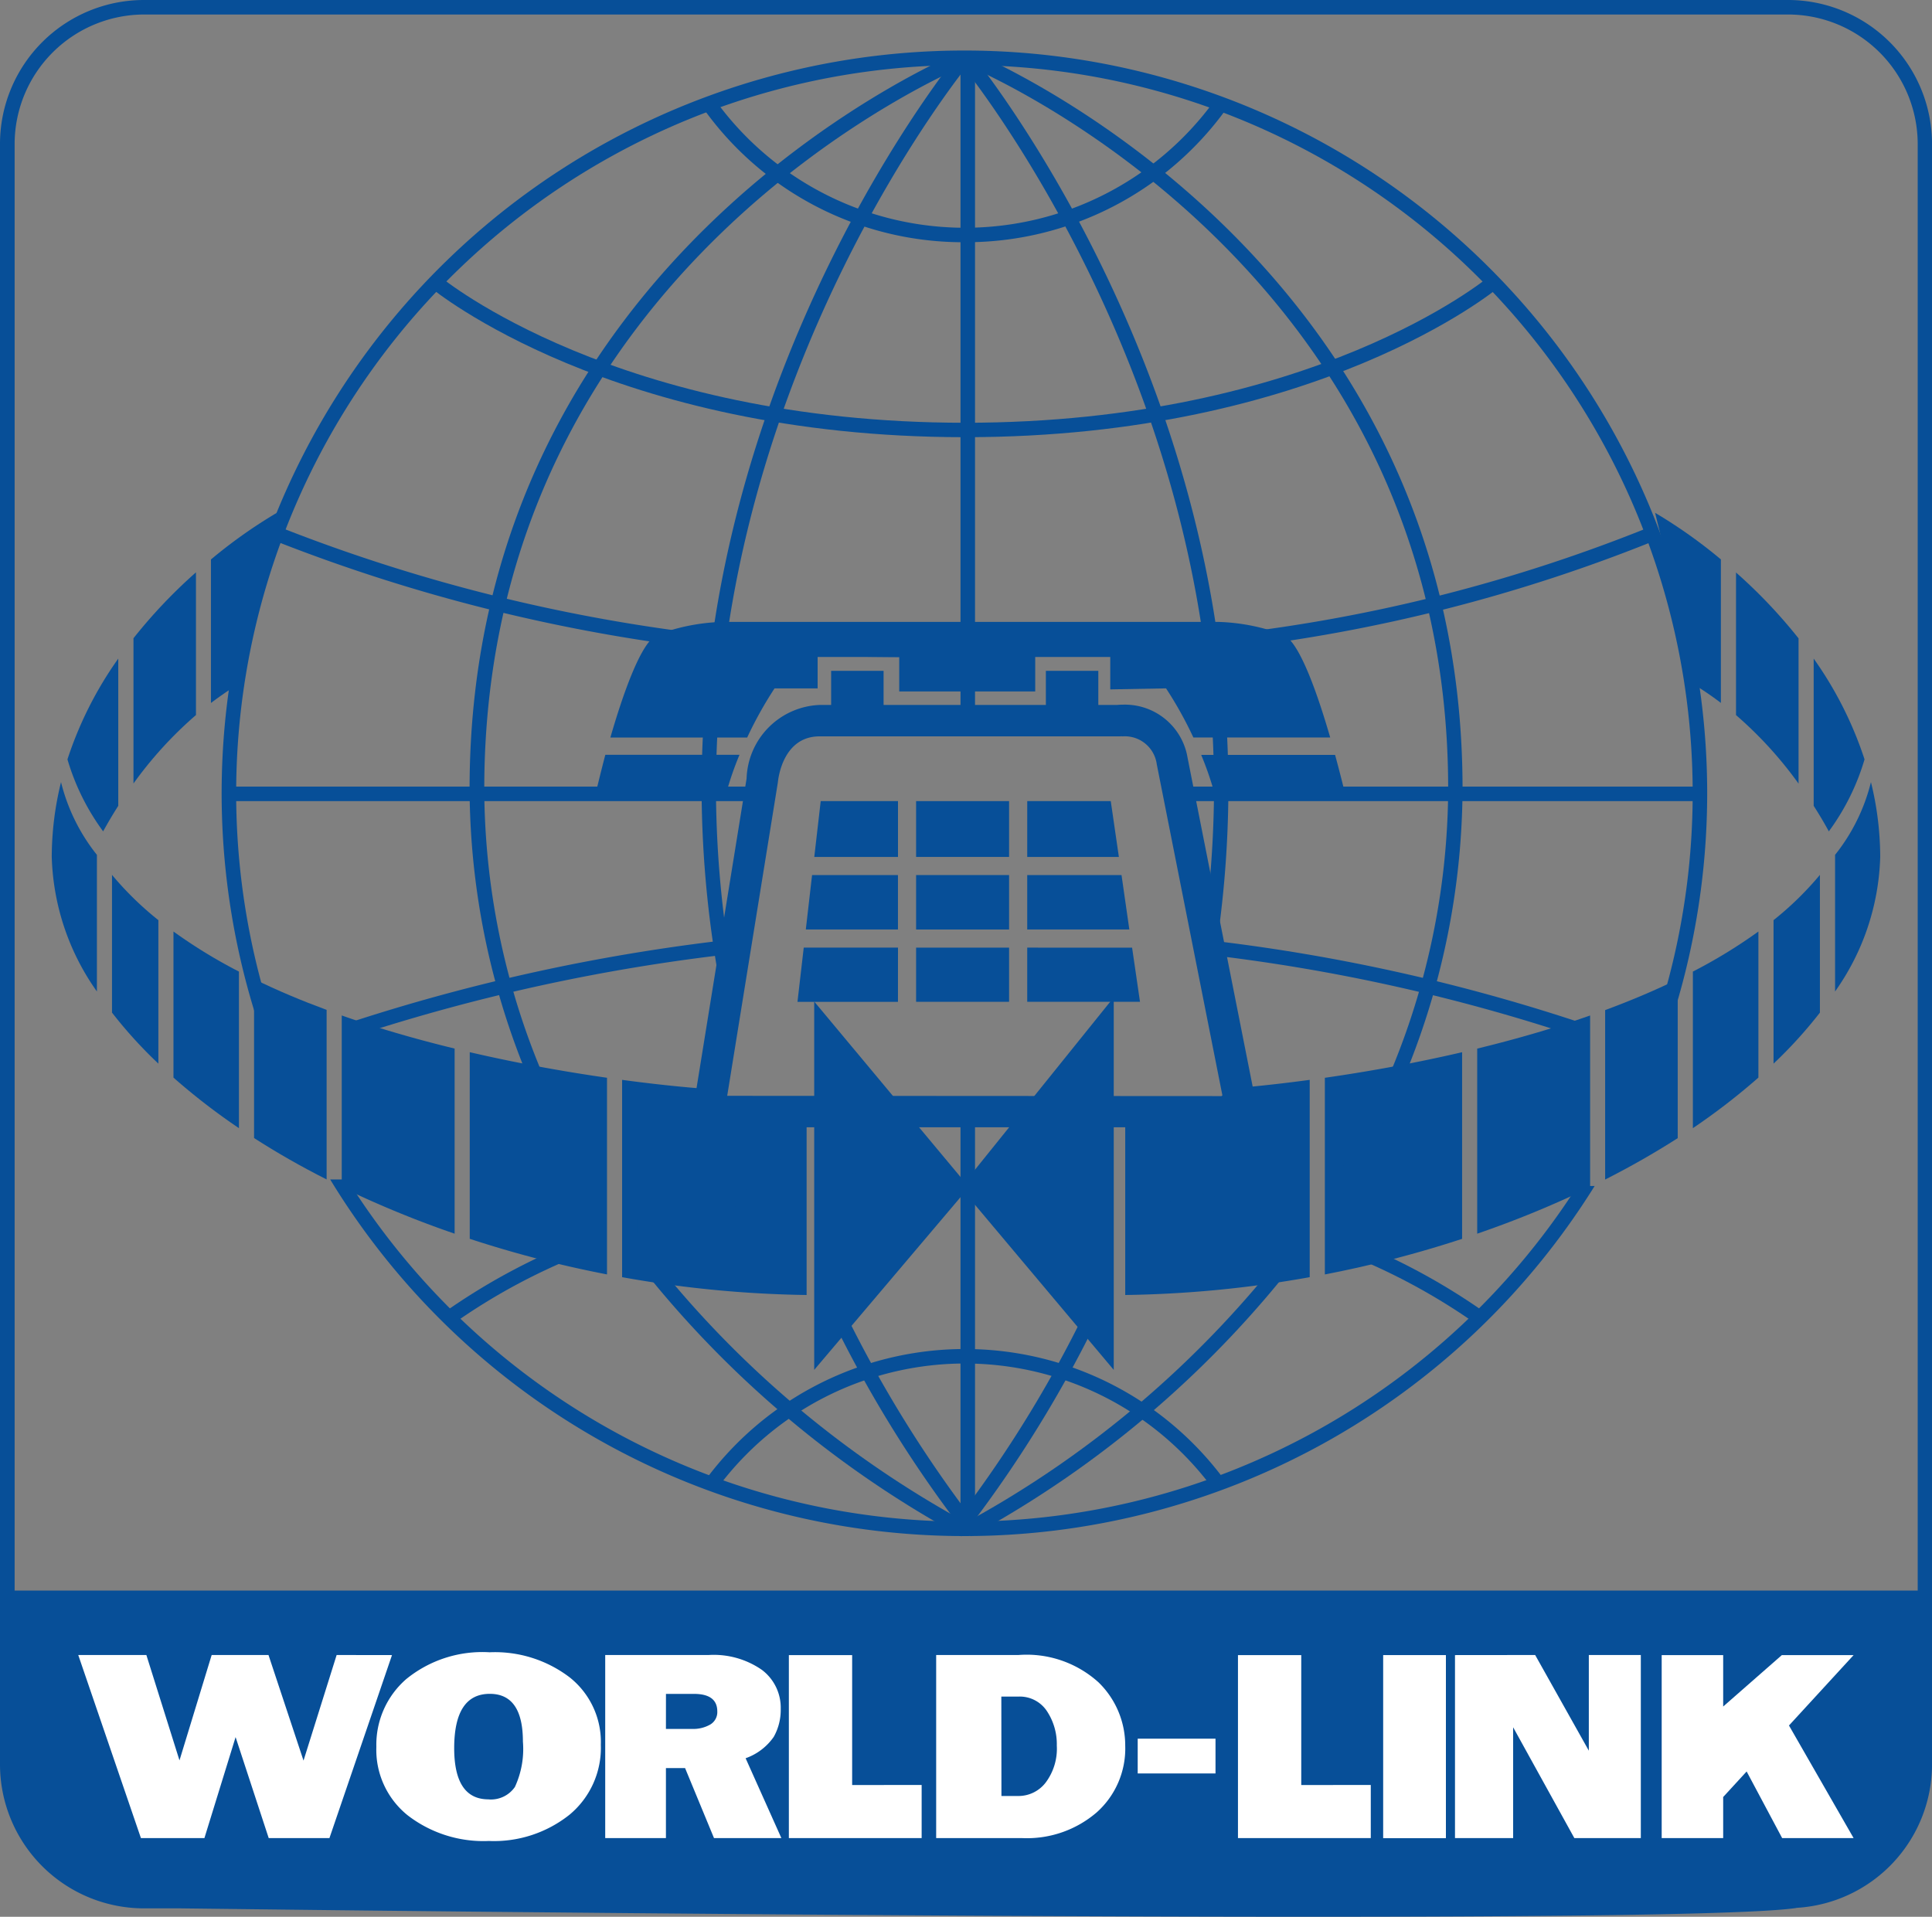 <svg xmlns="http://www.w3.org/2000/svg" width="70" height="69.46" viewBox="0 0 70 69.46">
  <rect x="0" y="0" width="70" height="69.46" fill="#808080" stroke="none"/>
  <g id="组_26" data-name="组 26" transform="translate(-188.67 -78.613)">
    <path id="路径_10" data-name="路径 10" d="M253.705,79.384H194.658a5.179,5.179,0,0,0-5.211,5.147v58.337a5.18,5.18,0,0,0,5.211,5.147h1.284c6.183.077,53.5.646,58.07-.009l.042-.009a5.171,5.171,0,0,0,4.862-5.129V84.531A5.18,5.18,0,0,0,253.705,79.384Z" transform="translate(-0.512 -0.508)" fill="none"/>
    <path id="路径_11" data-name="路径 11" d="M253.418,78.613h-59.5A5.218,5.218,0,0,0,188.67,83.8v58.781a5.22,5.22,0,0,0,5.251,5.187h1.294c6.23.078,53.909.65,58.513-.01l.043-.009a5.212,5.212,0,0,0,4.9-5.169V83.8A5.22,5.22,0,0,0,253.418,78.613ZM189.2,136.251V83.8a4.7,4.7,0,0,1,4.725-4.661h59.5a4.7,4.7,0,0,1,4.727,4.661v52.451Z" transform="translate(0 0)" fill="#074f98"/>
    <g id="组_6" data-name="组 6" transform="translate(191.509 138.488)">
      <g id="组_2" data-name="组 2" transform="translate(0 0.102)">
        <path id="路径_12" data-name="路径 12" d="M208.354,254.368,206.087,261h-2.2l-1.2-3.66-1.13,3.66h-2.3l-2.271-6.635h2.468l1.2,3.819,1.166-3.819h2.059l1.269,3.826,1.2-3.826Z" transform="translate(-196.99 -254.368)" fill="#fff"/>
      </g>
      <g id="组_3" data-name="组 3" transform="translate(10.797)">
        <path id="路径_13" data-name="路径 13" d="M232.706,260.908a4.494,4.494,0,0,1-2.94-.929,3.043,3.043,0,0,1-1.136-2.484,3.148,3.148,0,0,1,1.086-2.456,4.366,4.366,0,0,1,3.015-.969,4.463,4.463,0,0,1,2.908.913,2.985,2.985,0,0,1,1.124,2.441,3.145,3.145,0,0,1-1.134,2.532A4.392,4.392,0,0,1,232.706,260.908Zm-.012-1.507a1.054,1.054,0,0,0,.955-.449,3.273,3.273,0,0,0,.291-1.646q0-1.73-1.2-1.73-1.29,0-1.29,1.974Q231.454,259.4,232.694,259.4Z" transform="translate(-228.63 -254.07)" fill="#fff"/>
      </g>
      <g id="组_4" data-name="组 4" transform="translate(19.087 0.102)">
        <path id="路径_14" data-name="路径 14" d="M259.307,261h-2.441l-1.048-2.537h-.694V261h-2.2v-6.635h3.747a3.059,3.059,0,0,1,1.926.536,1.713,1.713,0,0,1,.686,1.417,1.991,1.991,0,0,1-.253,1.013,2.081,2.081,0,0,1-1.019.775Zm-4.183-3.957h.941a1.232,1.232,0,0,0,.667-.16.524.524,0,0,0,.253-.472q0-.637-.846-.637h-1.014Z" transform="translate(-252.922 -254.368)" fill="#fff"/>
      </g>
      <path id="路径_15" data-name="路径 15" d="M274.722,259.077v-4.709h-2.293V261h4.811v-1.926Z" transform="translate(-246.686 -254.266)" fill="#fff"/>
      <g id="组_5" data-name="组 5" transform="translate(31.08 0.102)">
        <path id="路径_16" data-name="路径 16" d="M288.067,261v-6.635h2.979a3.879,3.879,0,0,1,2.905.992,3.191,3.191,0,0,1,.966,2.294,3.1,3.1,0,0,1-1.035,2.418,3.873,3.873,0,0,1-2.689.931Zm2.365-1.526h.615a1.24,1.24,0,0,0,.991-.491,2.047,2.047,0,0,0,.4-1.337,2.165,2.165,0,0,0-.359-1.249,1.177,1.177,0,0,0-1.036-.525h-.615Z" transform="translate(-288.067 -254.368)" fill="#fff"/>
      </g>
      <rect id="矩形_1" data-name="矩形 1" width="2.819" height="1.26" transform="translate(38.382 3.131)" fill="#fff"/>
      <path id="路径_17" data-name="路径 17" d="M322.405,259.077v-4.709h-2.293V261h4.812v-1.926Z" transform="translate(-278.097 -254.266)" fill="#fff"/>
      <rect id="矩形_2" data-name="矩形 2" width="2.273" height="6.635" transform="translate(47.276 0.102)" fill="#fff"/>
      <path id="路径_18" data-name="路径 18" d="M343.151,254.368V261h2.107v-4.016L347.476,261h2.408v-6.635H348v3.467l-1.944-3.467Z" transform="translate(-293.273 -254.266)" fill="#fff"/>
      <path id="路径_19" data-name="路径 19" d="M372.063,254.368h-2.6l-2.126,1.864v-1.864h-2.228V261h2.228v-1.489l.85-.926L369.474,261h2.589l-2.342-4.081Z" transform="translate(-307.742 -254.266)" fill="#fff"/>
    </g>
    <g id="组_24" data-name="组 24" transform="translate(190.545 80.446)">
      <g id="组_23" data-name="组 23">
        <g id="组_7" data-name="组 7" transform="translate(6.608 26.672)">
          <rect id="矩形_3" data-name="矩形 3" width="19.059" height="0.526" fill="#074f98"/>
          <rect id="矩形_4" data-name="矩形 4" width="19.034" height="0.526" transform="translate(34.115)" fill="#074f98"/>
        </g>
        <path id="路径_20" data-name="路径 20" d="M299.4,116.157l.066.286.245,1.131a39.19,39.19,0,0,0,.584-6.671c0-15.29-9.239-26.533-9.331-26.645l-.4.337c.092.11,9.21,11.215,9.21,26.308A38.342,38.342,0,0,1,299.4,116.157Z" transform="translate(-257.663 -84.165)" fill="#074f98"/>
        <path id="路径_21" data-name="路径 21" d="M264.19,117.1a38.515,38.515,0,0,1-.514-6.2c0-15.093,9.116-26.2,9.208-26.308l-.4-.337c-.092.112-9.329,11.355-9.329,26.645a39.438,39.438,0,0,0,.783,7.731Z" transform="translate(-239.61 -84.165)" fill="#074f98"/>
        <g id="组_8" data-name="组 8" transform="translate(32.926 0.354)">
          <path id="路径_22" data-name="路径 22" d="M291.176,108.936V85.023h-.526v23.92Z" transform="translate(-290.65 -85.023)" fill="#074f98"/>
          <rect id="矩形_5" data-name="矩形 5" width="0.526" height="14.991" transform="translate(0 38.167)" fill="#074f98"/>
        </g>
        <path id="路径_23" data-name="路径 23" d="M291.086,85.479" transform="translate(-258.012 -84.969)" fill="#074f98"/>
        <g id="组_9" data-name="组 9" transform="translate(8.026 1.782)">
          <path id="路径_24" data-name="路径 24" d="M272.759,94.371a11.561,11.561,0,0,1-9.494-4.887l.448-.276a11.168,11.168,0,0,0,18.115.008l.447.277A11.627,11.627,0,0,1,272.759,94.371Z" transform="translate(-247.71 -89.208)" fill="#074f98"/>
          <path id="路径_25" data-name="路径 25" d="M253.772,113.817c-12.789,0-19.284-5.359-19.348-5.413l.339-.4c.062.054,6.426,5.29,19.009,5.29s18.916-5.236,18.979-5.29l.34.4C273.026,108.457,266.558,113.817,253.772,113.817Z" transform="translate(-228.711 -101.589)" fill="#074f98"/>
          <path id="路径_26" data-name="路径 26" d="M241.818,139.182c-3.341,0-6.451-.068-7.686-.214a62.486,62.486,0,0,1-16.449-4.027l.214-.48a61.966,61.966,0,0,0,16.3,3.985,163.065,163.065,0,0,0,18.1-.1,58.635,58.635,0,0,0,15.259-3.882l.131-.058.122.077-.036.461a59.21,59.21,0,0,1-15.408,3.923C250.79,139.07,246.113,139.182,241.818,139.182Z" transform="translate(-217.683 -118.981)" fill="#074f98"/>
        </g>
        <path id="路径_27" data-name="路径 27" d="M263.713,227.032l-.448-.276a11.689,11.689,0,0,1,19.009-.009l-.447.277a11.166,11.166,0,0,0-18.115.008Z" transform="translate(-239.685 -174.814)" fill="#074f98"/>
        <path id="路径_28" data-name="路径 28" d="M251.968,160.1l4.71.075a11.662,11.662,0,0,1,.483-1.4H252.3C252.1,159.542,251.968,160.1,251.968,160.1Z" transform="translate(-232.243 -133.256)" fill="#074f98"/>
        <path id="路径_29" data-name="路径 29" d="M321.051,158.779H316.2a11.9,11.9,0,0,1,.483,1.4l4.71-.075S321.258,159.542,321.051,158.779Z" transform="translate(-274.553 -133.256)" fill="#074f98"/>
        <path id="路径_30" data-name="路径 30" d="M277.843,145.115a7.278,7.278,0,0,0-2.319-.46H257.511a7.275,7.275,0,0,0-2.319.46c-.594.224-1.265,2.174-1.715,3.729h4.957a14.2,14.2,0,0,1,.991-1.78h1.561v-1.139h2.957v1.249h4.927v-1.249h2.719V147.1l2.021-.037a14.1,14.1,0,0,1,.99,1.78h4.958C279.107,147.29,278.437,145.339,277.843,145.115Z" transform="translate(-233.237 -123.951)" fill="#074f98"/>
        <path id="路径_31" data-name="路径 31" d="M280.169,152.992a2.3,2.3,0,0,0-2.346-1.918,1.558,1.558,0,0,0-.205.01h-.682v-1.237h-1.9v1.237h-5.88v-1.237h-1.9v1.237h-.42a2.759,2.759,0,0,0-2.644,2.669l-1.936,11.976a.57.57,0,0,0,.561.66h19.311a.571.571,0,0,0,.558-.68ZM263.49,165.248l1.835-11.354c.016-.171.193-1.672,1.514-1.672l10.875,0a1.037,1.037,0,0,1,.109,0,1.167,1.167,0,0,1,1.231,1.012l2.383,12.024Z" transform="translate(-239.017 -127.371)" fill="#074f98"/>
        <g id="组_10" data-name="组 10" transform="translate(27.019 27.198)">
          <path id="路径_32" data-name="路径 32" d="M274.226,173.51h3.339v-1.973h-3.112Z" transform="translate(-273.924 -168.858)" fill="#074f98"/>
          <rect id="矩形_6" data-name="矩形 6" width="3.369" height="1.963" transform="translate(4.298 5.309)" fill="#074f98"/>
          <rect id="矩形_7" data-name="矩形 7" width="3.369" height="1.973" transform="translate(4.298 2.679)" fill="#074f98"/>
          <path id="路径_33" data-name="路径 33" d="M297.733,165.708h3.321l-.294-2.022h-3.026Z" transform="translate(-289.409 -163.686)" fill="#074f98"/>
          <path id="路径_34" data-name="路径 34" d="M297.733,179.245v1.962h4.086l-.286-1.961Z" transform="translate(-289.409 -173.936)" fill="#074f98"/>
          <path id="路径_35" data-name="路径 35" d="M278.153,165.708v-2.022h-2.8l-.233,2.022Z" transform="translate(-274.511 -163.686)" fill="#074f98"/>
          <path id="路径_36" data-name="路径 36" d="M276.982,179.245h-3.415l-.227,1.964h3.641Z" transform="translate(-273.34 -173.936)" fill="#074f98"/>
          <path id="路径_37" data-name="路径 37" d="M301.15,171.537h-3.417v1.973h3.7Z" transform="translate(-289.409 -168.858)" fill="#074f98"/>
          <rect id="矩形_8" data-name="矩形 8" width="3.369" height="2.022" transform="translate(4.298)" fill="#074f98"/>
        </g>
        <path id="路径_38" data-name="路径 38" d="M275.118,184.683v13.349l5.448-6.432,5.405,6.432v-13.5l-5.393,6.7Z" transform="translate(-247.493 -150.223)" fill="#074f98"/>
        <g id="组_11" data-name="组 11" transform="translate(0 22.032)">
          <path id="路径_39" data-name="路径 39" d="M195.831,152.2a8.38,8.38,0,0,0,1.293,2.609h0c.141-.257.322-.572.548-.925v-5.336A13.571,13.571,0,0,0,195.831,152.2Z" transform="translate(-195.262 -148.547)" fill="#074f98"/>
          <path id="路径_40" data-name="路径 40" d="M194.165,164.375a8.848,8.848,0,0,0,1.636,4.876V164.3a6.855,6.855,0,0,1-1.3-2.636A11.4,11.4,0,0,0,194.165,164.375Z" transform="translate(-194.165 -157.187)" fill="#074f98"/>
        </g>
        <g id="组_12" data-name="组 12" transform="translate(2.183 16.752)">
          <path id="路径_41" data-name="路径 41" d="M215.646,188.349c.824.53,1.7,1.032,2.629,1.5v-6.144c-.9-.333-1.783-.7-2.629-1.117Z" transform="translate(-210.499 -165.694)" fill="#074f98"/>
          <path id="路径_42" data-name="路径 42" d="M207.09,182.825a23.425,23.425,0,0,0,2.372,1.832v-5.674a18.525,18.525,0,0,1-2.372-1.452Z" transform="translate(-204.863 -162.36)" fill="#074f98"/>
          <path id="路径_43" data-name="路径 43" d="M224.956,192.671a36.853,36.853,0,0,0,4.09,1.683v-6.708c-1.34-.326-2.728-.72-4.09-1.2Z" transform="translate(-216.632 -168.233)" fill="#074f98"/>
          <path id="路径_44" data-name="路径 44" d="M257.639,193.6s-1.143-.076-2.915-.315v7.15a40.86,40.86,0,0,0,6.685.646v-6.834l-3.183-.062Z" transform="translate(-236.242 -172.738)" fill="#074f98"/>
          <path id="路径_45" data-name="路径 45" d="M238.546,197.109a40.639,40.639,0,0,0,4.973,1.29v-7.126c-1.4-.2-3.131-.5-4.973-.927Z" transform="translate(-225.584 -170.802)" fill="#074f98"/>
          <path id="路径_46" data-name="路径 46" d="M205.1,144.571V139.4a18.668,18.668,0,0,0-2.264,2.387v5.264A14.3,14.3,0,0,1,205.1,144.571Z" transform="translate(-202.058 -137.244)" fill="#074f98"/>
          <path id="路径_47" data-name="路径 47" d="M200.563,171.517v4.991a16.321,16.321,0,0,0,1.68,1.849v-5.2A11.636,11.636,0,0,1,200.563,171.517Z" transform="translate(-200.563 -158.398)" fill="#074f98"/>
          <path id="路径_48" data-name="路径 48" d="M213.454,133.074a18,18,0,0,0-2.384,1.689v5.2c.269-.2.545-.4.839-.58Z" transform="translate(-207.485 -133.074)" fill="#074f98"/>
          <path id="路径_49" data-name="路径 49" d="M359.1,189.853a30.168,30.168,0,0,0,2.63-1.5v-5.757c-.846.413-1.729.784-2.63,1.117Z" transform="translate(-305.001 -165.694)" fill="#074f98"/>
          <path id="路径_50" data-name="路径 50" d="M368.411,184.657a23.54,23.54,0,0,0,2.374-1.832v-5.294a18.53,18.53,0,0,1-2.374,1.452Z" transform="translate(-311.133 -162.36)" fill="#074f98"/>
          <path id="路径_51" data-name="路径 51" d="M345.513,194.354a36.885,36.885,0,0,0,4.091-1.683v-6.224c-1.362.479-2.75.874-4.091,1.2Z" transform="translate(-296.049 -168.233)" fill="#074f98"/>
          <path id="路径_52" data-name="路径 52" d="M311.324,194.185l-3.182.062v6.834a40.868,40.868,0,0,0,6.684-.646v-7.15c-1.772.239-2.914.315-2.914.315Z" transform="translate(-271.431 -172.738)" fill="#074f98"/>
          <path id="路径_53" data-name="路径 53" d="M329.337,198.4a40.708,40.708,0,0,0,4.973-1.29v-6.763c-1.842.428-3.568.726-4.973.927Z" transform="translate(-285.393 -170.802)" fill="#074f98"/>
          <path id="路径_54" data-name="路径 54" d="M375.256,147.056v-5.264a18.712,18.712,0,0,0-2.266-2.387v5.167A14.345,14.345,0,0,1,375.256,147.056Z" transform="translate(-314.149 -137.244)" fill="#074f98"/>
          <path id="路径_55" data-name="路径 55" d="M376.977,173.157v5.2a16.357,16.357,0,0,0,1.68-1.849v-4.991A11.6,11.6,0,0,1,376.977,173.157Z" transform="translate(-316.776 -158.398)" fill="#074f98"/>
          <path id="路径_56" data-name="路径 56" d="M366.784,139.961v-5.2a18.059,18.059,0,0,0-2.384-1.689l1.544,6.307C366.238,139.562,366.516,139.758,366.784,139.961Z" transform="translate(-308.491 -133.074)" fill="#074f98"/>
        </g>
        <g id="组_13" data-name="组 13" transform="translate(63.838 22.032)">
          <path id="路径_57" data-name="路径 57" d="M383.079,152.2a8.387,8.387,0,0,1-1.294,2.609h0c-.14-.257-.322-.572-.549-.925v-5.336A13.6,13.6,0,0,1,383.079,152.2Z" transform="translate(-381.236 -148.547)" fill="#074f98"/>
          <path id="路径_58" data-name="路径 58" d="M385.144,164.375a8.852,8.852,0,0,1-1.636,4.876V164.3a6.851,6.851,0,0,0,1.3-2.636A11.4,11.4,0,0,1,385.144,164.375Z" transform="translate(-382.733 -157.187)" fill="#074f98"/>
        </g>
        <g id="组_14" data-name="组 14" transform="translate(25.335 38.521)">
          <path id="路径_59" data-name="路径 59" d="M270.344,200.778c-.5-1.222-.967-2.529-1.388-3.91h-.548a47.379,47.379,0,0,0,1.936,5.259Z" transform="translate(-268.408 -196.868)" fill="#074f98"/>
          <path id="路径_60" data-name="路径 60" d="M275.565,211.836v1.275a44.472,44.472,0,0,0,5.208,8.685l.4-.336A44.893,44.893,0,0,1,275.565,211.836Z" transform="translate(-273.123 -206.728)" fill="#074f98"/>
        </g>
        <path id="路径_61" data-name="路径 61" d="M280.821,202.661c-1.42.03-2.766.129-4.029.283v.528a39.7,39.7,0,0,1,4.029-.286Z" transform="translate(-248.596 -162.163)" fill="#074f98"/>
        <path id="路径_62" data-name="路径 62" d="M297.595,202.949a39.975,39.975,0,0,0-4.187-.3v.525a39.39,39.39,0,0,1,4.187.3Z" transform="translate(-259.541 -162.157)" fill="#074f98"/>
        <g id="组_15" data-name="组 15" transform="translate(32.779 38.521)">
          <path id="路径_63" data-name="路径 63" d="M309,200.443v.283c.483-1.21.941-2.5,1.351-3.858H309.8c-.383,1.256-.809,2.449-1.255,3.575Z" transform="translate(-302.29 -196.868)" fill="#074f98"/>
          <path id="路径_64" data-name="路径 64" d="M295.495,214.471v-.411a44.27,44.27,0,0,1-5.275,8.866l.4.336a44.587,44.587,0,0,0,5.258-8.791Z" transform="translate(-290.22 -208.193)" fill="#074f98"/>
        </g>
        <g id="组_16" data-name="组 16" transform="translate(33.073 0.019)">
          <path id="路径_65" data-name="路径 65" d="M308.641,110.775a26.834,26.834,0,0,1-4.2,14.307v.967a27.458,27.458,0,0,0,4.721-15.273c0-19.4-17.656-26.665-17.835-26.735l-.194.488C291.311,84.6,308.641,91.733,308.641,110.775Z" transform="translate(-291.119 -84.04)" fill="#074f98"/>
          <path id="路径_66" data-name="路径 66" d="M303.006,210.621v-.3a37.2,37.2,0,0,1-11.923,10.255l.231.472a37.758,37.758,0,0,0,12.123-10.429Z" transform="translate(-291.083 -167.229)" fill="#074f98"/>
        </g>
        <g id="组_17" data-name="组 17" transform="translate(39.309 40.972)">
          <path id="路径_67" data-name="路径 67" d="M315.271,205.5a35.665,35.665,0,0,0-5.914-1.454v.531a34.962,34.962,0,0,1,5.914,1.477Z" transform="translate(-309.357 -204.048)" fill="#074f98"/>
          <path id="路径_68" data-name="路径 68" d="M330.164,209.567v.561a22.593,22.593,0,0,1,5.179,2.715l.325-.413A23.334,23.334,0,0,0,330.164,209.567Z" transform="translate(-323.064 -207.684)" fill="#074f98"/>
        </g>
        <g id="组_18" data-name="组 18" transform="translate(41.685 32.21)">
          <path id="路径_69" data-name="路径 69" d="M330.289,181.475a67.3,67.3,0,0,0-13.97-3.1v.529a66.374,66.374,0,0,1,13.97,3.13Z" transform="translate(-316.319 -178.372)" fill="#074f98"/>
          <path id="路径_70" data-name="路径 70" d="M360.427,188.6v.561c.742.283,1.142.462,1.162.471l.218-.478C361.786,189.148,361.306,188.933,360.427,188.6Z" transform="translate(-345.375 -185.112)" fill="#074f98"/>
        </g>
        <g id="组_19" data-name="组 19" transform="translate(15.145 0.019)">
          <path id="路径_71" data-name="路径 71" d="M243.186,124.952a26.8,26.8,0,0,1-4.114-14.177c0-19.041,17.327-26.177,17.5-26.247l-.2-.488c-.178.07-17.832,7.331-17.832,26.737a27.42,27.42,0,0,0,4.64,15.15Z" transform="translate(-238.546 -84.04)" fill="#074f98"/>
          <path id="路径_72" data-name="路径 72" d="M255.922,210.114v.588h-.214a37.8,37.8,0,0,0,11.958,10.211l.229-.472A37.193,37.193,0,0,1,255.922,210.114Z" transform="translate(-249.851 -167.091)" fill="#074f98"/>
        </g>
        <g id="组_20" data-name="组 20" transform="translate(14.228 40.954)">
          <path id="路径_73" data-name="路径 73" d="M241.1,209.872a23.09,23.09,0,0,0-5.242,2.76l.325.413a22.179,22.179,0,0,1,4.917-2.612Z" transform="translate(-235.858 -207.867)" fill="#074f98"/>
          <path id="路径_74" data-name="路径 74" d="M256.334,205.371v.549a35.259,35.259,0,0,1,5.725-1.394V204A35.75,35.75,0,0,0,256.334,205.371Z" transform="translate(-249.347 -203.997)" fill="#074f98"/>
        </g>
        <g id="组_21" data-name="组 21" transform="translate(8.026 32.186)">
          <path id="路径_75" data-name="路径 75" d="M219.266,188.412c-1.01.366-1.561.607-1.583.617l.214.481c.021-.009.5-.218,1.369-.538Z" transform="translate(-217.683 -184.962)" fill="#074f98"/>
          <path id="路径_76" data-name="路径 76" d="M225.239,181.4v.555a68.738,68.738,0,0,1,14.273-3.13V178.3A69.709,69.709,0,0,0,225.239,181.4Z" transform="translate(-222.661 -178.302)" fill="#074f98"/>
        </g>
        <g id="组_22" data-name="组 22" transform="translate(6.157)">
          <path id="路径_77" data-name="路径 77" d="M246.713,216.267a26.4,26.4,0,0,1-22.367-12.4h-.619a26.893,26.893,0,0,0,45.813.238h-.623A26.379,26.379,0,0,1,246.713,216.267Z" transform="translate(-219.796 -162.959)" fill="#074f98"/>
          <path id="路径_78" data-name="路径 78" d="M262.5,124.22a26.912,26.912,0,1,0-47.278-.947v-.24h.468a26.386,26.386,0,1,1,46.81.092Z" transform="translate(-212.208 -83.985)" fill="#074f98"/>
        </g>
      </g>
    </g>
  </g>
</svg>
